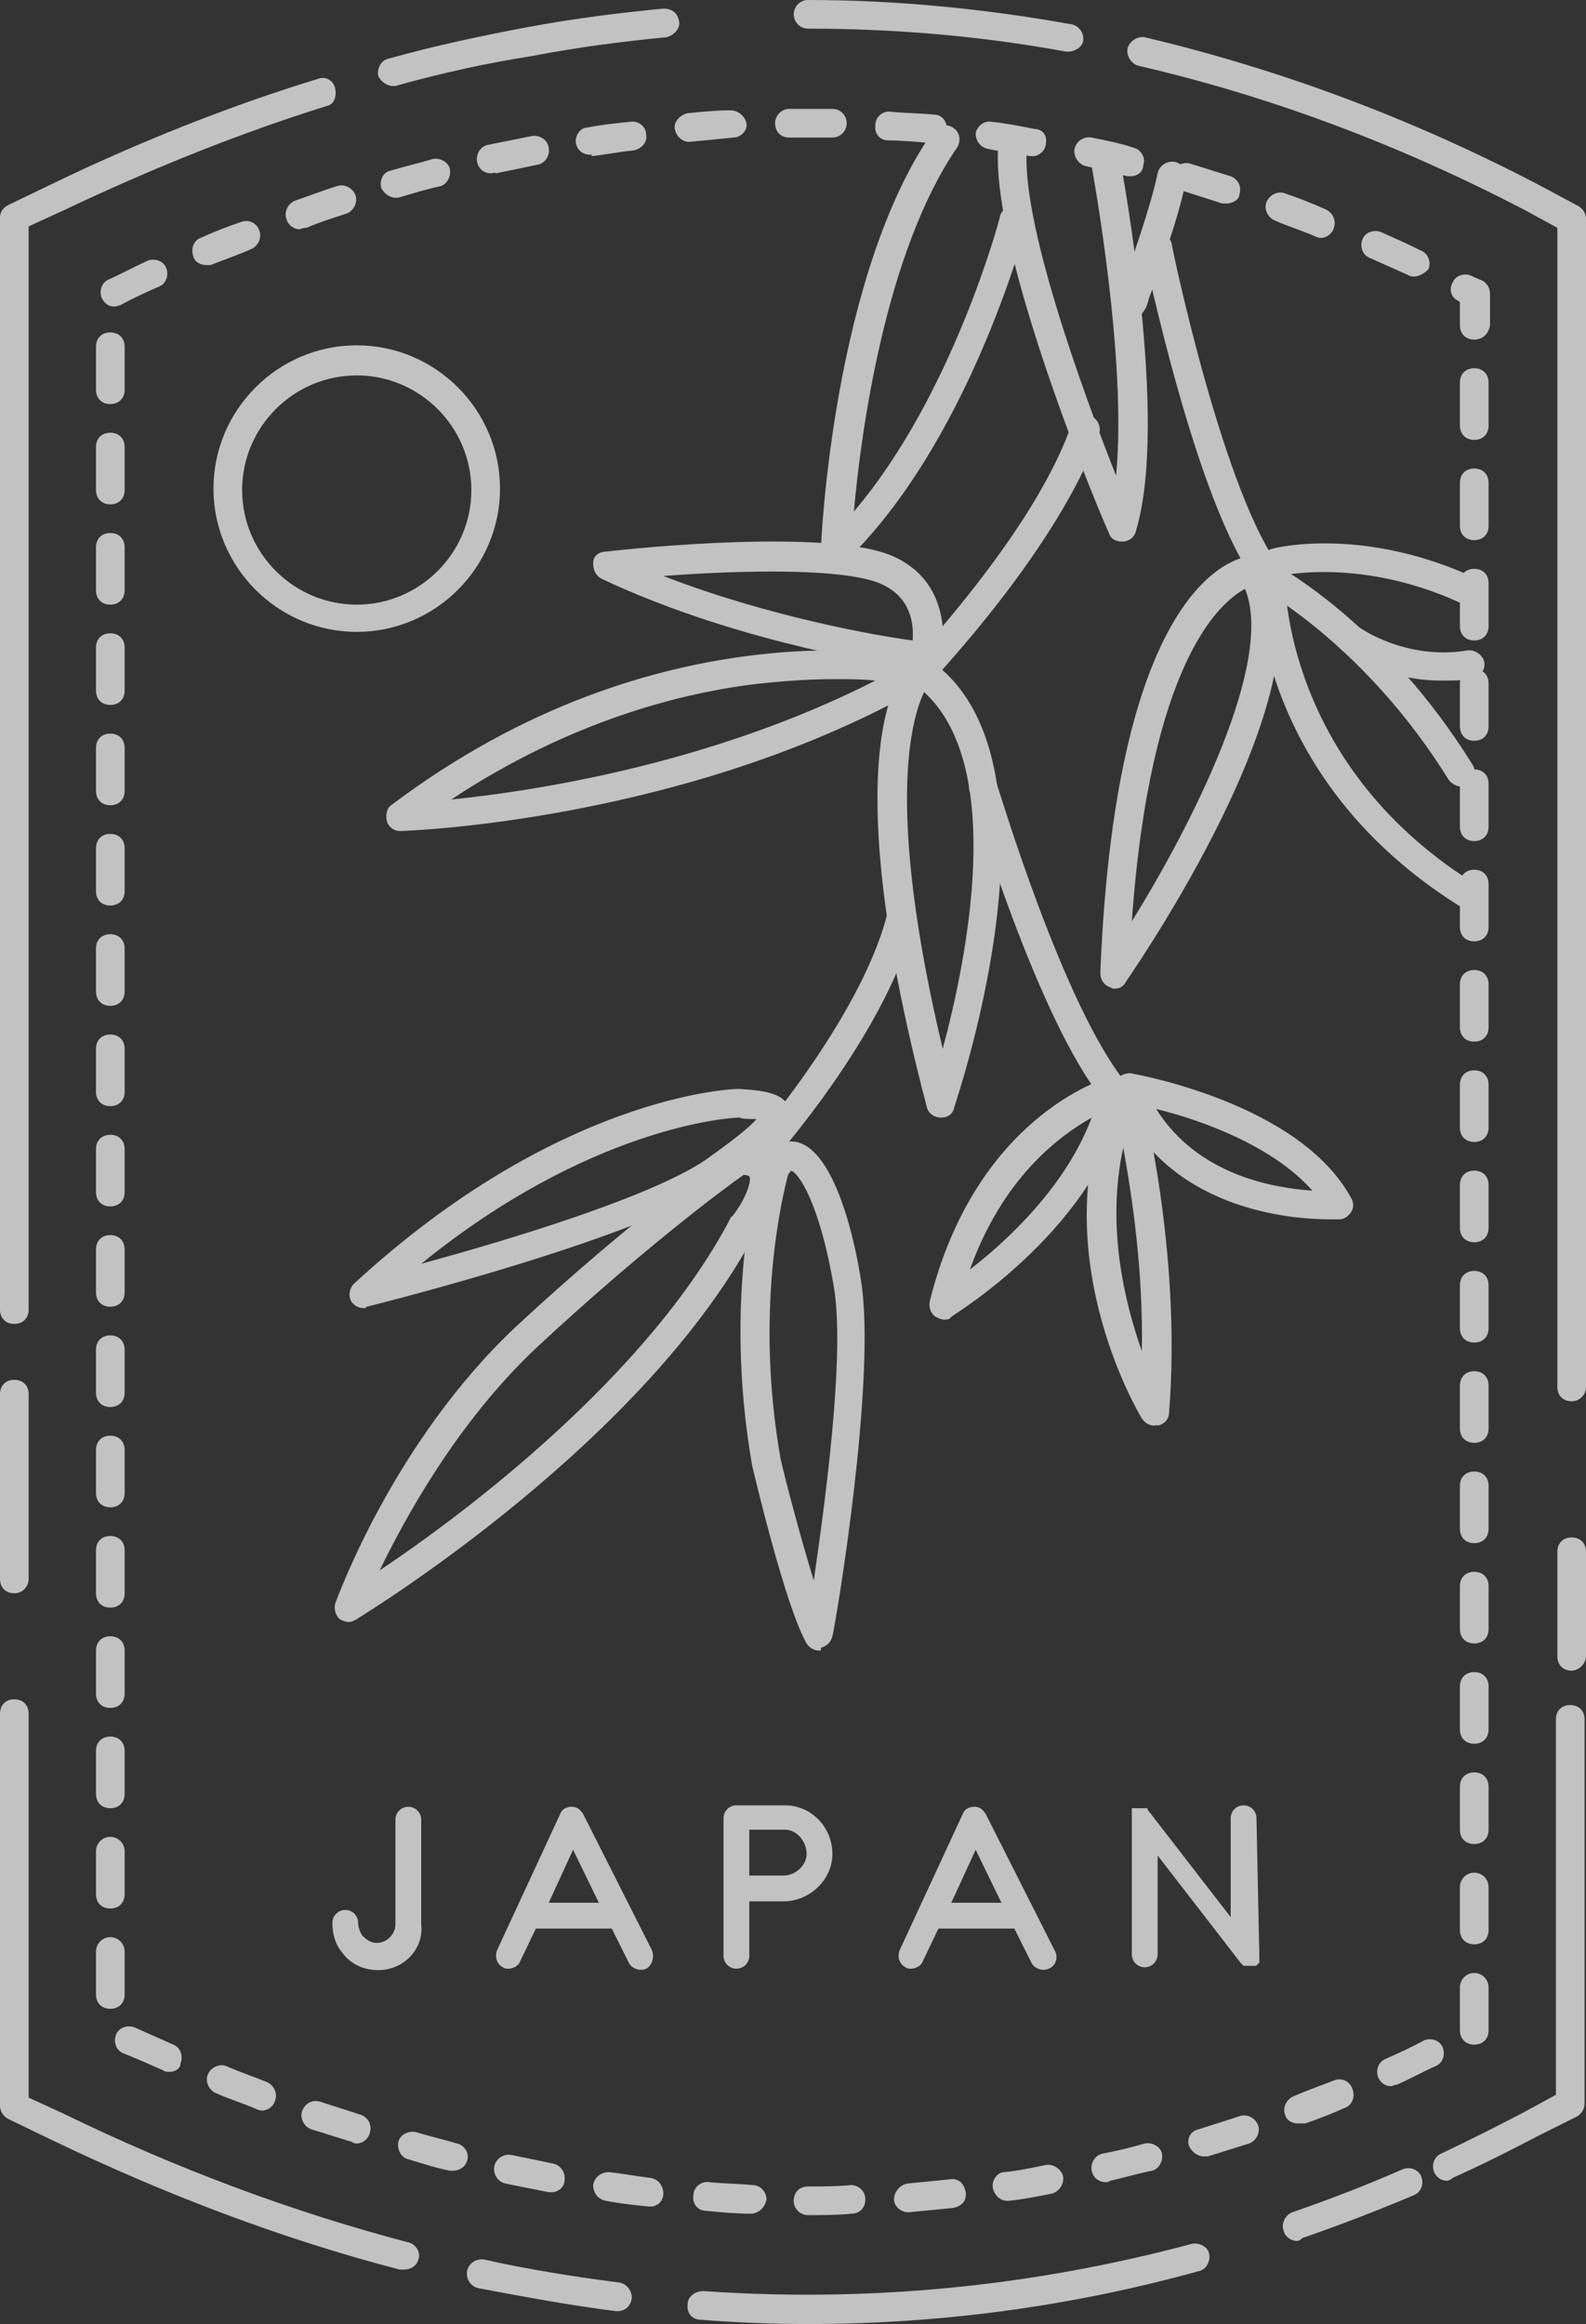 <?xml version="1.0" encoding="utf-8"?>
<!-- Generator: Adobe Illustrator 24.1.2, SVG Export Plug-In . SVG Version: 6.00 Build 0)  -->
<svg version="1.1" id="Ebene_1" xmlns="http://www.w3.org/2000/svg" xmlns:xlink="http://www.w3.org/1999/xlink" x="0px" y="0px"
	 viewBox="0 0 110.7 162.2" style="enable-background:new 0 0 110.7 162.2;" xml:space="preserve">
<rect x="0" y="0" width="110.7" height="162.2" fill="#333333" stroke="none"/>
<style type="text/css">
	.st0{opacity:0.7;}
	.st1{fill:#FFFFFF;}
</style>
<g id="Anmerkung_Text">
</g>
<g id="Stempel_schwarz">
	<g class="st0">
		<path class="st1" d="M56.4,162.2c-2.5,0-5-0.1-7.5-0.3c-0.6,0-1-0.5-0.9-1.1c0-0.5,0.5-0.9,1.1-0.9c11.5,0.8,22.9-0.3,34.1-3.3
			c0.5-0.1,1.1,0.2,1.2,0.7c0.1,0.5-0.2,1.1-0.7,1.2C74.7,161,65.5,162.2,56.4,162.2z M43.1,161.3c0,0-0.1,0-0.1,0
			c-3.2-0.4-6.4-1-9.6-1.6c-0.5-0.1-0.9-0.6-0.8-1.2c0.1-0.5,0.6-0.9,1.2-0.8c3.1,0.7,6.3,1.2,9.4,1.6c0.6,0.1,0.9,0.6,0.9,1.1
			C44,161,43.6,161.3,43.1,161.3z M28.2,158.4c-0.1,0-0.2,0-0.3,0c-8.1-2.1-16.3-5.2-24.4-9.1l-2.9-1.4C0.2,147.7,0,147.3,0,147
			v-27.4c0-0.6,0.4-1,1-1s1,0.4,1,1v26.8l2.4,1.1c8,3.9,16.1,6.9,24.1,9c0.5,0.1,0.9,0.7,0.7,1.2C29.1,158.1,28.7,158.4,28.2,158.4z
			 M90.5,156.4c-0.4,0-0.8-0.3-0.9-0.7c-0.2-0.5,0.1-1.1,0.6-1.3c2.6-0.9,5.2-1.9,7.7-3c0.5-0.2,1.1,0,1.3,0.5
			c0.2,0.5,0,1.1-0.5,1.3c-2.6,1.1-5.2,2.1-7.8,3C90.7,156.4,90.6,156.4,90.5,156.4z M101,152.2c-0.4,0-0.7-0.2-0.9-0.6
			c-0.2-0.5,0-1.1,0.5-1.3c1.9-0.9,3.9-1.9,5.8-2.9l2.2-1.2V120c0-0.6,0.4-1,1-1s1,0.4,1,1v26.8c0,0.4-0.2,0.7-0.5,0.9l-2.8,1.4
			c-1.9,1-3.9,2-5.9,2.9C101.3,152.1,101.1,152.2,101,152.2z M109.7,116.6c-0.6,0-1-0.4-1-1v-7.3c0-0.6,0.4-1,1-1s1,0.4,1,1v7.3
			C110.7,116.1,110.2,116.6,109.7,116.6z M1,111.2c-0.6,0-1-0.4-1-1V97.3c0-0.6,0.4-1,1-1s1,0.4,1,1v12.9C2,110.7,1.6,111.2,1,111.2
			z M109.7,97.8c-0.6,0-1-0.4-1-1V15.9l-2.2-1.2c-8.8-4.6-17.9-8-27-10.1c-0.5-0.1-0.9-0.7-0.8-1.2s0.7-0.9,1.2-0.8
			c9.3,2.2,18.5,5.6,27.5,10.3l2.8,1.5c0.3,0.2,0.5,0.5,0.5,0.9v81.5C110.7,97.4,110.2,97.8,109.7,97.8z M1,92.4c-0.6,0-1-0.4-1-1
			V15.2c0-0.4,0.2-0.7,0.6-0.9l2.9-1.4c6.2-3,12.5-5.5,18.7-7.4c0.5-0.2,1.1,0.1,1.2,0.7s-0.1,1.1-0.6,1.2
			c-6.1,1.9-12.3,4.4-18.4,7.3L2,15.8v75.6C2,92,1.6,92.4,1,92.4z M27.4,6c-0.4,0-0.8-0.3-1-0.7c-0.1-0.5,0.2-1.1,0.7-1.2
			c3.2-0.9,6.5-1.6,9.7-2.2l0,0c3.2-0.6,6.4-1,9.5-1.3c0.6,0,1,0.3,1.1,0.9c0.1,0.5-0.4,1-0.9,1.1c-3.1,0.3-6.2,0.7-9.3,1.3l0,0
			C34,4.4,30.8,5.1,27.6,6C27.5,6,27.4,6,27.4,6z M74.6,3.6c-0.1,0-0.1,0-0.2,0c-6-1.1-12-1.6-18-1.6c-0.6,0-1-0.5-1-1s0.4-1,1-1
			c6.1,0,12.3,0.6,18.4,1.7c0.5,0.1,0.9,0.6,0.8,1.2C75.5,3.3,75,3.6,74.6,3.6z"/>
		<path class="st1" d="M56.4,154.6c-0.6,0-1-0.5-1-1c0-0.6,0.4-1,1-1c1,0,2,0,3-0.1c0.5,0,1,0.4,1,1c0,0.6-0.4,1-1,1
			C58.4,154.6,57.4,154.6,56.4,154.6L56.4,154.6z M52.4,154.5C52.4,154.5,52.3,154.5,52.4,154.5c-1,0-2.1-0.1-3.1-0.2
			c-0.6,0-1-0.5-0.9-1.1c0-0.5,0.5-1,1.1-0.9c1,0.1,2,0.1,3,0.2c0.6,0,1,0.5,1,1C53.4,154.1,52.9,154.5,52.4,154.5z M63.4,154.4
			c-0.5,0-1-0.4-1-0.9c0-0.5,0.4-1,0.9-1.1c1-0.1,2-0.2,3-0.3c0.6-0.1,1,0.3,1.1,0.9c0.1,0.6-0.3,1-0.9,1.1
			C65.5,154.2,64.5,154.3,63.4,154.4C63.4,154.4,63.4,154.4,63.4,154.4z M45.4,154c0,0-0.1,0-0.1,0c-1-0.1-2-0.2-3-0.4
			c-0.6-0.1-0.9-0.6-0.9-1.1c0.1-0.6,0.6-0.9,1.1-0.9c1,0.1,2,0.3,2.9,0.4c0.6,0.1,0.9,0.6,0.9,1.1C46.3,153.6,45.9,154,45.4,154z
			 M70.3,153.6c-0.5,0-0.9-0.4-1-0.9c-0.1-0.5,0.3-1.1,0.8-1.1c1-0.1,1.9-0.3,2.9-0.5c0.5-0.1,1.1,0.3,1.2,0.8
			c0.1,0.5-0.3,1.1-0.8,1.2c-1,0.2-2,0.4-3,0.5C70.4,153.6,70.4,153.6,70.3,153.6z M38.5,153c-0.1,0-0.1,0-0.2,0c-1-0.2-2-0.4-3-0.6
			c-0.5-0.1-0.9-0.6-0.8-1.2c0.1-0.5,0.6-0.9,1.2-0.8c1,0.2,1.9,0.4,2.9,0.6c0.5,0.1,0.9,0.6,0.8,1.2C39.4,152.6,39,153,38.5,153z
			 M77.2,152.3c-0.5,0-0.9-0.3-1-0.8c-0.1-0.5,0.2-1.1,0.8-1.2c1-0.2,1.9-0.4,2.9-0.7c0.5-0.1,1.1,0.2,1.2,0.7
			c0.1,0.5-0.2,1.1-0.7,1.2c-1,0.2-2,0.5-2.9,0.7C77.3,152.3,77.3,152.3,77.2,152.3z M31.6,151.5c-0.1,0-0.2,0-0.2,0
			c-1-0.2-1.9-0.5-2.9-0.8c-0.5-0.1-0.8-0.7-0.7-1.2s0.7-0.8,1.2-0.7c1,0.3,1.9,0.5,2.9,0.8c0.5,0.1,0.9,0.7,0.7,1.2
			C32.5,151.2,32.1,151.5,31.6,151.5z M84,150.5c-0.4,0-0.8-0.3-1-0.7c-0.2-0.5,0.1-1.1,0.7-1.2c0.9-0.3,1.9-0.6,2.8-0.9
			c0.5-0.2,1.1,0.1,1.3,0.6c0.2,0.5-0.1,1.1-0.6,1.3c-1,0.3-1.9,0.6-2.9,0.9C84.2,150.5,84.1,150.5,84,150.5z M24.9,149.6
			c-0.1,0-0.2,0-0.3-0.1c-1-0.3-1.9-0.6-2.9-0.9c-0.5-0.2-0.8-0.8-0.6-1.3c0.2-0.5,0.7-0.8,1.3-0.6c0.9,0.3,1.9,0.6,2.8,0.9
			c0.5,0.2,0.8,0.7,0.6,1.3C25.7,149.3,25.3,149.6,24.9,149.6z M90.6,148.2c-0.4,0-0.8-0.2-0.9-0.6c-0.2-0.5,0.1-1.1,0.6-1.3
			c0.9-0.4,1.8-0.7,2.8-1.1c0.5-0.2,1.1,0,1.3,0.6c0.2,0.5,0,1.1-0.5,1.3c-0.9,0.4-1.9,0.8-2.8,1.1
			C90.8,148.2,90.7,148.2,90.6,148.2z M18.3,147.3c-0.1,0-0.2,0-0.4-0.1c-0.9-0.4-1.9-0.7-2.8-1.1c-0.5-0.2-0.8-0.8-0.6-1.3
			s0.8-0.8,1.3-0.6c0.9,0.4,1.8,0.7,2.8,1.1c0.5,0.2,0.8,0.8,0.6,1.3C19.1,147,18.7,147.3,18.3,147.3z M97.1,145.6
			c-0.4,0-0.7-0.2-0.9-0.6c-0.2-0.5,0-1.1,0.5-1.3c0.9-0.4,1.8-0.8,2.7-1.3c0.5-0.2,1.1,0,1.3,0.5c0.2,0.5,0,1.1-0.5,1.3
			c-0.9,0.4-1.8,0.9-2.7,1.3C97.3,145.5,97.2,145.6,97.1,145.6z M11.8,144.6c-0.1,0-0.3,0-0.4-0.1c-0.9-0.4-1.8-0.8-2.8-1.2
			c-0.5-0.2-0.7-0.8-0.5-1.3c0.2-0.5,0.8-0.7,1.3-0.5c0.9,0.4,1.8,0.8,2.7,1.2c0.5,0.2,0.7,0.8,0.5,1.3
			C12.6,144.4,12.2,144.6,11.8,144.6z M102.9,142.7c-0.6,0-1-0.4-1-1v-3c0-0.5,0.4-1,1-1s1,0.5,1,1v3
			C103.9,142.3,103.5,142.7,102.9,142.7z M7.7,140.2c-0.6,0-1-0.4-1-1v-3c0-0.5,0.4-1,1-1s1,0.5,1,1v3
			C8.7,139.8,8.3,140.2,7.7,140.2z M102.9,135.7c-0.6,0-1-0.4-1-1v-3c0-0.5,0.4-1,1-1s1,0.5,1,1v3
			C103.9,135.3,103.5,135.7,102.9,135.7z M7.7,133.2c-0.6,0-1-0.4-1-1v-3c0-0.5,0.4-1,1-1s1,0.5,1,1v3
			C8.7,132.8,8.3,133.2,7.7,133.2z M102.9,128.7c-0.6,0-1-0.4-1-1v-3c0-0.6,0.4-1,1-1s1,0.4,1,1v3
			C103.9,128.3,103.5,128.7,102.9,128.7z M7.7,126.2c-0.6,0-1-0.4-1-1v-3c0-0.6,0.4-1,1-1s1,0.4,1,1v3
			C8.7,125.8,8.3,126.2,7.7,126.2z M102.9,121.7c-0.6,0-1-0.4-1-1v-3c0-0.6,0.4-1,1-1s1,0.4,1,1v3
			C103.9,121.3,103.5,121.7,102.9,121.7z M7.7,119.2c-0.6,0-1-0.4-1-1v-3c0-0.6,0.4-1,1-1s1,0.4,1,1v3
			C8.7,118.8,8.3,119.2,7.7,119.2z M102.9,114.7c-0.6,0-1-0.4-1-1v-3c0-0.6,0.4-1,1-1s1,0.4,1,1v3
			C103.9,114.3,103.5,114.7,102.9,114.7z M7.7,112.2c-0.6,0-1-0.4-1-1v-3c0-0.6,0.4-1,1-1s1,0.4,1,1v3
			C8.7,111.8,8.3,112.2,7.7,112.2z M102.9,107.7c-0.6,0-1-0.4-1-1v-3c0-0.6,0.4-1,1-1s1,0.4,1,1v3
			C103.9,107.3,103.5,107.7,102.9,107.7z M7.7,105.2c-0.6,0-1-0.4-1-1v-3c0-0.6,0.4-1,1-1s1,0.4,1,1v3
			C8.7,104.8,8.3,105.2,7.7,105.2z M102.9,100.7c-0.6,0-1-0.4-1-1v-3c0-0.6,0.4-1,1-1s1,0.4,1,1v3
			C103.9,100.3,103.5,100.7,102.9,100.7z M7.7,98.2c-0.6,0-1-0.4-1-1v-3c0-0.6,0.4-1,1-1s1,0.4,1,1v3C8.7,97.8,8.3,98.2,7.7,98.2z
			 M102.9,93.7c-0.6,0-1-0.4-1-1v-3c0-0.6,0.4-1,1-1s1,0.4,1,1v3C103.9,93.3,103.5,93.7,102.9,93.7z M7.7,91.2c-0.6,0-1-0.4-1-1v-3
			c0-0.6,0.4-1,1-1s1,0.4,1,1v3C8.7,90.8,8.3,91.2,7.7,91.2z M102.9,86.7c-0.6,0-1-0.4-1-1v-3c0-0.6,0.4-1,1-1s1,0.4,1,1v3
			C103.9,86.3,103.5,86.7,102.9,86.7z M7.7,84.2c-0.6,0-1-0.4-1-1v-3c0-0.6,0.4-1,1-1s1,0.4,1,1v3C8.7,83.8,8.3,84.2,7.7,84.2z
			 M102.9,79.7c-0.6,0-1-0.4-1-1v-3c0-0.6,0.4-1,1-1s1,0.4,1,1v3C103.9,79.3,103.5,79.7,102.9,79.7z M7.7,77.2c-0.6,0-1-0.4-1-1v-3
			c0-0.6,0.4-1,1-1s1,0.4,1,1v3C8.7,76.8,8.3,77.2,7.7,77.2z M102.9,72.7c-0.6,0-1-0.4-1-1v-3c0-0.6,0.4-1,1-1s1,0.4,1,1v3
			C103.9,72.3,103.5,72.7,102.9,72.7z M7.7,70.2c-0.6,0-1-0.4-1-1v-3c0-0.6,0.4-1,1-1s1,0.4,1,1v3C8.7,69.8,8.3,70.2,7.7,70.2z
			 M102.9,65.7c-0.6,0-1-0.4-1-1v-3c0-0.6,0.4-1,1-1s1,0.4,1,1v3C103.9,65.3,103.5,65.7,102.9,65.7z M7.7,63.2c-0.6,0-1-0.4-1-1v-3
			c0-0.6,0.4-1,1-1s1,0.4,1,1v3C8.7,62.8,8.3,63.2,7.7,63.2z M102.9,58.7c-0.6,0-1-0.4-1-1v-3c0-0.6,0.4-1,1-1s1,0.4,1,1v3
			C103.9,58.3,103.5,58.7,102.9,58.7z M7.7,56.2c-0.6,0-1-0.4-1-1v-3c0-0.6,0.4-1,1-1s1,0.4,1,1v3C8.7,55.8,8.3,56.2,7.7,56.2z
			 M102.9,51.7c-0.6,0-1-0.4-1-1v-3c0-0.6,0.4-1,1-1s1,0.4,1,1v3C103.9,51.3,103.5,51.7,102.9,51.7z M7.7,49.2c-0.6,0-1-0.4-1-1v-3
			c0-0.6,0.4-1,1-1s1,0.4,1,1v3C8.7,48.8,8.3,49.2,7.7,49.2z M102.9,44.7c-0.6,0-1-0.4-1-1v-3c0-0.6,0.4-1,1-1s1,0.4,1,1v3
			C103.9,44.3,103.5,44.7,102.9,44.7z M7.7,42.2c-0.6,0-1-0.4-1-1v-3c0-0.6,0.4-1,1-1s1,0.4,1,1v3C8.7,41.8,8.3,42.2,7.7,42.2z
			 M102.9,37.7c-0.6,0-1-0.4-1-1v-3c0-0.6,0.4-1,1-1s1,0.4,1,1v3C103.9,37.3,103.5,37.7,102.9,37.7z M7.7,35.2c-0.6,0-1-0.4-1-1v-3
			c0-0.6,0.4-1,1-1s1,0.4,1,1v3C8.7,34.8,8.3,35.2,7.7,35.2z M102.9,30.7c-0.6,0-1-0.4-1-1v-3c0-0.6,0.4-1,1-1s1,0.4,1,1v3
			C103.9,30.3,103.5,30.7,102.9,30.7z M7.7,28.2c-0.6,0-1-0.4-1-1v-3c0-0.6,0.4-1,1-1s1,0.4,1,1v3C8.7,27.8,8.3,28.2,7.7,28.2z
			 M102.9,23.7c-0.6,0-1-0.4-1-1v-1.6l-0.1-0.1c-0.5-0.2-0.7-0.8-0.4-1.3c0.2-0.5,0.9-0.7,1.4-0.4l0.7,0.3c0.3,0.2,0.5,0.5,0.5,0.9
			v2.2C103.9,23.3,103.5,23.7,102.9,23.7z M8,21.4c-0.4,0-0.7-0.2-0.9-0.6c-0.2-0.5,0-1.1,0.5-1.3c0.9-0.4,1.8-0.9,2.7-1.3
			c0.5-0.2,1.1,0,1.3,0.5s0,1.1-0.5,1.3c-0.9,0.4-1.8,0.8-2.7,1.3C8.3,21.3,8.1,21.4,8,21.4z M98.7,19.3c-0.1,0-0.3,0-0.4-0.1
			c-0.9-0.4-1.8-0.8-2.7-1.2c-0.5-0.2-0.7-0.8-0.5-1.3c0.2-0.5,0.8-0.7,1.3-0.5c0.9,0.4,1.8,0.8,2.8,1.3c0.5,0.2,0.7,0.8,0.5,1.3
			C99.4,19.1,99,19.3,98.7,19.3z M14.4,18.5c-0.4,0-0.8-0.2-0.9-0.6c-0.2-0.5,0-1.1,0.5-1.3c0.9-0.4,1.9-0.8,2.8-1.1
			c0.5-0.2,1.1,0,1.3,0.6c0.2,0.5-0.1,1.1-0.6,1.3c-0.9,0.4-1.8,0.7-2.8,1.1C14.6,18.5,14.5,18.5,14.4,18.5z M92.2,16.6
			c-0.1,0-0.2,0-0.4-0.1c-0.9-0.4-1.9-0.7-2.8-1.1c-0.5-0.2-0.8-0.8-0.6-1.3s0.8-0.8,1.3-0.6c0.9,0.3,1.9,0.7,2.8,1.1
			c0.5,0.2,0.8,0.8,0.6,1.3C93,16.3,92.6,16.6,92.2,16.6z M20.9,16c-0.4,0-0.8-0.3-0.9-0.7c-0.2-0.5,0.1-1.1,0.6-1.3
			c0.9-0.3,1.9-0.7,2.9-1c0.5-0.2,1.1,0.1,1.3,0.6c0.2,0.5-0.1,1.1-0.6,1.3c-0.9,0.3-1.9,0.6-2.8,1C21.1,15.9,21,16,20.9,16z
			 M85.6,14.2c-0.1,0-0.2,0-0.3,0c-0.9-0.3-1.9-0.6-2.8-0.9c-0.5-0.2-0.8-0.7-0.7-1.2c0.1-0.5,0.7-0.8,1.2-0.7
			c1,0.3,1.9,0.6,2.9,0.9c0.5,0.2,0.8,0.7,0.6,1.3C86.5,13.9,86.1,14.2,85.6,14.2z M27.6,13.8c-0.4,0-0.8-0.3-1-0.7
			c-0.1-0.5,0.1-1.1,0.7-1.2c1-0.3,1.9-0.5,2.9-0.8c0.5-0.1,1.1,0.2,1.2,0.7s-0.2,1.1-0.7,1.2c-0.9,0.2-1.9,0.5-2.9,0.8
			C27.7,13.8,27.6,13.8,27.6,13.8z M78.9,12.3c-0.1,0-0.2,0-0.2,0c-1-0.2-1.9-0.5-2.9-0.7c-0.5-0.1-0.9-0.7-0.8-1.2
			c0.1-0.5,0.6-0.9,1.2-0.8c1,0.2,2,0.4,2.9,0.7c0.5,0.1,0.9,0.7,0.7,1.2C79.8,12,79.4,12.3,78.9,12.3z M34.3,12.1
			c-0.5,0-0.9-0.3-1-0.8c-0.1-0.5,0.2-1.1,0.8-1.2c1-0.2,2-0.4,3-0.6c0.5-0.1,1.1,0.2,1.2,0.8c0.1,0.5-0.2,1.1-0.8,1.2
			c-1,0.2-1.9,0.4-2.9,0.6C34.5,12,34.4,12.1,34.3,12.1z M72.1,10.9c-0.1,0-0.1,0-0.2,0c-1-0.2-2-0.3-2.9-0.5
			c-0.6-0.1-0.9-0.6-0.9-1.1c0.1-0.5,0.6-0.9,1.1-0.8c1,0.1,2,0.3,3,0.5C72.8,9,73.1,9.5,73,10C73,10.5,72.5,10.9,72.1,10.9z
			 M41.2,10.8c-0.5,0-0.9-0.3-1-0.8c-0.1-0.5,0.3-1.1,0.8-1.1c1-0.2,2-0.3,3-0.4c0.5-0.1,1.1,0.3,1.1,0.9c0.1,0.5-0.3,1-0.9,1.1
			c-1,0.1-2,0.3-2.9,0.4C41.3,10.7,41.2,10.8,41.2,10.8z M65.1,10C65.1,10,65.1,10,65.1,10c-1.1-0.1-2.1-0.2-3.1-0.2
			c-0.6,0-1-0.5-0.9-1.1c0-0.5,0.5-1,1.1-0.9c1,0.1,2,0.1,3,0.2c0.6,0,0.9,0.5,0.9,1.1C66.1,9.6,65.6,10,65.1,10z M48.1,9.9
			c-0.5,0-0.9-0.4-1-0.9c-0.1-0.5,0.4-1,0.9-1.1c1-0.1,2-0.2,3-0.2c0.5,0,1,0.4,1.1,0.9s-0.4,1-0.9,1C50.2,9.7,49.2,9.8,48.1,9.9
			C48.2,9.9,48.2,9.9,48.1,9.9z M58.1,9.6C58.1,9.6,58.1,9.6,58.1,9.6c-0.6,0-1.2,0-1.8,0c-0.4,0-0.8,0-1.2,0h0c-0.6,0-1-0.4-1-1
			c0-0.5,0.4-1,1-1c0.4,0,0.8,0,1.3,0c0.6,0,1.2,0,1.7,0c0.6,0,1,0.5,1,1C59.1,9.1,58.7,9.6,58.1,9.6z"/>
		<path class="st1" d="M24.3,113.2c-0.2,0-0.4-0.1-0.6-0.2c-0.3-0.3-0.4-0.7-0.3-1.1c0.2-0.5,4.1-11.3,12.6-19.3
			c8.4-7.8,15-12.4,15-12.5c0.2-0.1,0.4-0.2,0.6-0.2c1.5,0,2.2,0.7,2.5,1.2c0.8,1.6-0.8,4-1.3,4.8c-7.7,14.7-27.1,26.6-27.9,27.1
			C24.6,113.2,24.4,113.2,24.3,113.2z M51.9,82c-1.3,0.9-7.2,5.3-14.5,12.1c-5.5,5.2-9.1,11.8-10.9,15.5C32.2,105.8,45.2,96.1,51,85
			c0-0.1,0.1-0.1,0.1-0.1c0.9-1.1,1.4-2.5,1.2-2.8C52.3,82.1,52.2,82,51.9,82z"/>
		<path class="st1" d="M25.4,91.3c-0.4,0-0.7-0.2-0.9-0.5c-0.2-0.4-0.1-0.9,0.2-1.2C38.9,76.5,51,76,51.5,76c0,0,0.1,0,0.1,0
			c1.7,0.1,3.2,0.3,3.5,1.4c0.3,1.2-0.9,2.3-4.4,4.9c-5.5,4-24.3,8.7-25.1,8.9C25.5,91.3,25.5,91.3,25.4,91.3z M51.6,78
			c-0.8,0-10.5,0.7-22.2,10.2c5.9-1.6,16.6-4.8,20.2-7.5c1.8-1.3,2.8-2.1,3.2-2.6C52.4,78.1,51.8,78.1,51.6,78z"/>
		<path class="st1" d="M57.2,115.2c-0.4,0-0.7-0.2-0.9-0.5c-1.5-2.6-3.7-12-3.8-12.4c-2.1-12,0.5-20.7,0.6-21.1
			c0-0.1,0.1-0.2,0.1-0.3c0.9-1.3,1.8-1.3,2.4-1.2c2.7,0.6,4.1,7,4.5,9.7c1.1,6.9-1.8,24.1-2,24.8c-0.1,0.4-0.4,0.7-0.8,0.8
			C57.3,115.2,57.3,115.2,57.2,115.2z M55,82c-0.3,1.2-2.4,9.3-0.5,19.9c0.4,1.7,1.4,5.5,2.3,8.4c0.8-5.5,2.2-15.8,1.4-20.5
			c-1-5.9-2.5-8-3-8.1C55.2,81.8,55.1,81.8,55,82z"/>
		<path class="st1" d="M53,81.7c-0.2,0-0.5-0.1-0.7-0.2c-0.4-0.4-0.4-1-0.1-1.4c0.1-0.1,7.8-8.9,9.7-16.2c0.1-0.5,0.7-0.9,1.2-0.7
			c0.5,0.1,0.9,0.7,0.7,1.2c-2,7.8-9.8,16.6-10.2,17C53.5,81.6,53.3,81.7,53,81.7z"/>
		<path class="st1" d="M65.7,78C65.6,78,65.6,78,65.7,78c-0.5,0-0.9-0.3-1-0.7C58,51.8,63,46.7,63.6,46.1c0.3-0.3,0.8-0.3,1.2-0.1
			c10.1,6.8,2.1,30.3,1.8,31.3C66.5,77.8,66.1,78,65.7,78z M64.5,48.3c-0.9,1.9-2.7,8.1,1.3,24.9C67.5,66.9,70.2,53.5,64.5,48.3z"/>
		<path class="st1" d="M27.9,58c-0.4,0-0.8-0.3-0.9-0.7c-0.1-0.4,0-0.9,0.3-1.1C46,42.1,63.7,45.8,64.5,45.9
			c0.4,0.1,0.7,0.4,0.8,0.8s-0.1,0.8-0.5,1C48.1,57.4,28.1,58,27.9,58C27.9,58,27.9,58,27.9,58z M58.2,47.4c-1.5,0-3.2,0.1-5.1,0.3
			c-5.4,0.6-13.3,2.6-21.6,8.1c5.9-0.6,18.2-2.5,29.6-8.3C60.2,47.4,59.3,47.4,58.2,47.4z"/>
		<path class="st1" d="M64.3,47.9c-0.2,0-0.4-0.1-0.5-0.2c-0.4-0.2-0.5-0.7-0.4-1.1c-2.9-0.4-12.7-2.1-21.4-6.2
			c-0.4-0.2-0.6-0.6-0.6-1.1s0.4-0.8,0.9-0.8c1.6-0.2,15.9-1.7,20.2,0.4c2.3,1.1,3.1,3,3.3,4.8c2.7-3.2,7.2-8.9,9-14.1
			c0.2-0.5,0.8-0.8,1.3-0.6c0.5,0.2,0.8,0.8,0.6,1.3c-2.9,8-11.3,16.8-11.6,17.2C64.8,47.8,64.5,47.9,64.3,47.9z M46.3,40.2
			c7.5,2.9,15.1,4.2,17.4,4.5c0.1-1.3-0.2-3-2.1-3.9C59.1,39.6,51.6,39.8,46.3,40.2z"/>
		<path class="st1" d="M77.8,77.2c-0.3,0-0.6-0.1-0.8-0.4c-4.6-5.7-9.1-20.9-9.3-21.5c-0.2-0.5,0.1-1.1,0.7-1.2
			c0.5-0.2,1.1,0.1,1.2,0.7c0.1,0.2,4.6,15.4,9,20.8c0.3,0.4,0.3,1.1-0.2,1.4C78.2,77.1,78,77.2,77.8,77.2z"/>
		<path class="st1" d="M80.6,99.5c-0.4,0-0.7-0.2-0.9-0.5c-0.3-0.5-7-11.8-2-23.2c0.2-0.4,0.6-0.6,1-0.6c0.4,0,0.8,0.3,0.9,0.8
			c0.1,0.5,2.9,11.3,2,22.6c0,0.4-0.3,0.8-0.8,0.9C80.7,99.4,80.7,99.5,80.6,99.5z M78.4,80.1c-1.2,5.5,0.1,10.8,1.3,14.2
			C79.8,88.6,79,83.4,78.4,80.1z"/>
		<path class="st1" d="M65.9,92.1c-0.2,0-0.4-0.1-0.6-0.2c-0.3-0.2-0.5-0.6-0.4-1.1c3.2-12.8,12.1-15.5,12.5-15.6
			c0.3-0.1,0.7,0,1,0.2c0.3,0.2,0.4,0.6,0.3,0.9c-2,9.3-11.9,15.3-12.3,15.6C66.3,92.1,66.1,92.1,65.9,92.1z M76.2,78
			c-2.3,1.3-6.2,4.2-8.5,10.6C70.3,86.6,74.4,82.8,76.2,78z"/>
		<path class="st1" d="M92.8,85.1c-2.6,0-11.6-0.6-14.9-8.8c-0.1-0.3-0.1-0.7,0.1-1s0.6-0.4,0.9-0.4c0.5,0.1,11.8,2.1,15.4,8.7
			c0.2,0.3,0.2,0.7,0,1s-0.5,0.5-0.8,0.5C93.5,85.1,93.3,85.1,92.8,85.1z M80.7,77.4c2.9,4.6,8.1,5.5,10.9,5.7
			C88.8,79.9,83.6,78.1,80.7,77.4z"/>
		<path class="st1" d="M78.3,37.8c-0.4,0-0.8-0.2-0.9-0.6c-0.4-0.8-8.5-20-7.7-27.3c0.1-0.5,0.6-0.9,1.1-0.9s0.9,0.6,0.9,1.1
			c-0.6,5,3.9,17.3,6.2,23.1c0.8-8.2-1.7-21.5-1.7-21.6c-0.1-0.5,0.2-1.1,0.8-1.2c0.6-0.1,1.1,0.2,1.2,0.8
			c0.1,0.7,3.4,18.1,1.1,25.8C79.2,37.5,78.8,37.8,78.3,37.8C78.4,37.8,78.3,37.8,78.3,37.8z"/>
		<path class="st1" d="M58.3,39.5c-0.1,0-0.3,0-0.4-0.1c-0.4-0.2-0.6-0.6-0.6-1c0-0.8,0.9-19.3,7.8-29.2c0.3-0.5,0.9-0.6,1.4-0.3
			c0.5,0.3,0.6,0.9,0.3,1.4c-5,7.3-6.7,19.8-7.2,25.4c6.9-8.1,10.2-20.5,10.2-20.6c0.1-0.5,0.7-0.8,1.2-0.7c0.5,0.1,0.9,0.7,0.7,1.2
			c-0.2,0.6-4.1,15.3-12.7,23.6C58.8,39.4,58.6,39.5,58.3,39.5z"/>
		<path class="st1" d="M78.9,22.3c-0.1,0-0.2,0-0.3-0.1c-0.5-0.2-0.8-0.7-0.6-1.3c0.1-0.2,0.2-0.5,0.3-0.8c0.6-1.7,2-5.6,2.5-8
			c0.1-0.5,0.6-0.9,1.2-0.8c0.5,0.1,0.9,0.6,0.8,1.2c-0.5,2.6-1.9,6.5-2.6,8.3c-0.1,0.4-0.2,0.7-0.3,0.8
			C79.7,22,79.3,22.3,78.9,22.3z"/>
		<path class="st1" d="M102.8,63.7c-0.2,0-0.4-0.1-0.5-0.2c-13.5-8.2-14.5-20.4-14.6-22.8c-4.2-5.5-7.7-22.5-7.9-23.2
			c-0.1-0.5,0.2-1.1,0.8-1.2c0.6-0.1,1.1,0.2,1.2,0.8c0,0.2,3.7,17.8,7.7,22.7c0.1,0.2,0.2,0.4,0.2,0.7c0,0.1-0.1,13.1,13.6,21.4
			c0.5,0.3,0.6,0.9,0.3,1.4C103.5,63.5,103.2,63.7,102.8,63.7z"/>
		<path class="st1" d="M102,54.9c-0.3,0-0.7-0.2-0.9-0.5c-5.7-9.2-12.8-13.1-12.9-13.2c-0.5-0.3-0.7-0.9-0.4-1.3
			c0.3-0.5,0.9-0.7,1.4-0.4c0.3,0.2,7.6,4.2,13.6,13.9c0.3,0.5,0.1,1.1-0.3,1.4C102.3,54.9,102.2,54.9,102,54.9z"/>
		<path class="st1" d="M77.8,69c-0.1,0-0.2,0-0.3-0.1c-0.4-0.1-0.7-0.5-0.7-1c1.1-27.4,9.5-29,10.5-29.1c0.4,0,0.7,0.1,0.9,0.4
			c5,7.7-8.1,27.1-9.6,29.3C78.4,68.9,78.1,69,77.8,69z M86.9,41.1c-1.7,0.9-6.6,5-7.9,23.2C83.1,57.7,89,46.2,86.9,41.1z"/>
		<path class="st1" d="M102.8,42.4c-0.1,0-0.3,0-0.4-0.1c-7.2-3.5-13.1-2.1-13.1-2.1c-0.5,0.1-1.1-0.2-1.2-0.7
			c-0.1-0.5,0.2-1.1,0.7-1.2c0.3-0.1,6.6-1.6,14.5,2.2c0.5,0.2,0.7,0.8,0.5,1.3C103.6,42.2,103.2,42.4,102.8,42.4z"/>
		<path class="st1" d="M100.6,47.5c-4,0-6.8-2-6.9-2.1c-0.4-0.3-0.5-1-0.2-1.4c0.3-0.4,0.9-0.5,1.4-0.2l0,0c0,0,3.2,2.3,7.5,1.6
			c0.5-0.1,1.1,0.3,1.2,0.8s-0.3,1.1-0.8,1.2C102,47.5,101.3,47.5,100.6,47.5z"/>
		<g>
			<path class="st1" d="M26.4,137.5c-1,0-1.9-0.4-2.5-1.2c-0.5-0.6-0.7-1.3-0.7-2.1c0-0.5,0.4-0.9,0.9-0.9s0.9,0.4,0.9,0.9
				c0,0.3,0.1,0.6,0.3,0.9c0.3,0.3,0.6,0.5,1,0.5c0.7,0,1.3-0.6,1.3-1.3V127c0-0.5,0.4-0.9,0.9-0.9c0.5,0,0.9,0.4,0.9,0.9v7.3
				C29.6,136,28.2,137.5,26.4,137.5z"/>
			<path class="st1" d="M45.1,137.4c-0.4,0.2-1,0-1.2-0.4l-1.2-2.4h0h-5.2c0,0-0.1,0-0.1,0l-1.1,2.3c-0.1,0.3-0.5,0.5-0.8,0.5
				c-0.1,0-0.3,0-0.4-0.1c-0.4-0.2-0.6-0.7-0.4-1.2l4.4-9.5c0.1-0.3,0.4-0.5,0.8-0.5h0c0.4,0,0.6,0.2,0.8,0.5l4.8,9.5
				C45.7,136.6,45.5,137.2,45.1,137.4z M41.8,132.8l-1.8-3.7l-1.7,3.7H41.8z"/>
			<path class="st1" d="M58.1,129.4c0,1.8-1.6,3.3-3.4,3.3h-2.4v3.8c0,0.5-0.4,0.9-0.9,0.9s-0.9-0.4-0.9-0.9v-9.6
				c0-0.5,0.4-0.9,0.9-0.9V126h3.4C56.6,126,58.1,127.5,58.1,129.4z M56.3,129.4c0-0.9-0.7-1.7-1.5-1.7h-2.5v3.2h2.4
				C55.5,130.9,56.3,130.2,56.3,129.4z"/>
			<path class="st1" d="M73.2,137.4c-0.4,0.2-1,0-1.2-0.4l-1.2-2.4h0h-5.2c0,0-0.1,0-0.1,0l-1.1,2.3c-0.1,0.3-0.5,0.5-0.8,0.5
				c-0.1,0-0.3,0-0.4-0.1c-0.4-0.2-0.6-0.7-0.4-1.2l4.4-9.5c0.1-0.3,0.4-0.5,0.8-0.5h0c0.4,0,0.6,0.2,0.8,0.5l4.8,9.5
				C73.9,136.6,73.7,137.2,73.2,137.4z M69.9,132.8l-1.8-3.7l-1.7,3.7H69.9z"/>
			<path class="st1" d="M87.9,136.5C87.9,136.5,87.9,136.5,87.9,136.5L87.9,136.5c0,0.1,0,0.1,0,0.1v0c0,0,0,0,0,0.1c0,0,0,0,0,0
				v0.1c0,0,0,0,0,0l0,0c0,0,0,0,0,0.1c0,0,0,0,0,0l0,0.1c0,0,0,0,0,0c0,0,0,0,0,0c0,0,0,0,0,0c0,0,0,0,0,0c0,0,0,0,0,0c0,0,0,0,0,0
				c0,0,0,0,0,0h0c0,0,0,0,0,0c0,0-0.1,0-0.1,0.1c-0.1,0-0.1,0.1-0.1,0.1h0c0,0-0.1,0-0.1,0h0c0,0-0.1,0-0.1,0c0,0-0.1,0-0.1,0l0,0
				c0,0-0.1,0-0.1,0c0,0,0,0,0,0c0,0-0.1,0-0.1,0c0,0,0,0,0,0s0,0-0.1,0c0,0,0,0-0.1,0c0,0,0,0-0.1,0c0,0,0,0,0,0c0,0-0.1,0-0.1,0
				c0,0,0,0,0,0c0,0,0,0-0.1-0.1c0,0,0,0,0,0c0,0,0,0-0.1-0.1v0l-5.8-7.5v6.9c0,0.5-0.4,0.9-0.9,0.9c-0.5,0-0.9-0.4-0.9-0.9v-9.6v0
				c0,0,0,0,0-0.1c0,0,0,0,0,0v0c0,0,0,0,0-0.1v-0.1c0,0,0,0,0-0.1s0,0,0,0c0,0,0,0,0-0.1l0,0c0,0,0,0,0-0.1c0,0,0,0,0,0
				c0,0,0,0,0,0l0,0c0,0,0,0,0,0l0.1,0c0,0,0,0,0,0l0,0c0,0,0,0,0,0h0c0,0,0,0,0,0c0,0,0,0,0.1,0c0,0,0,0,0,0c0,0,0,0,0,0
				c0,0,0,0,0.1,0l0,0c0,0,0,0,0,0c0,0,0,0,0.1,0h0c0,0,0,0,0.1,0h0c0,0,0,0,0.1,0h0c0,0,0,0,0,0h0c0,0,0,0,0,0h0.1c0,0,0,0,0,0h0.1
				c0,0,0,0,0,0l0.1,0c0,0,0,0,0,0c0,0,0,0,0,0c0,0,0,0,0.1,0l0,0c0,0,0,0,0.1,0c0,0,0,0,0,0c0,0,0,0,0,0c0,0,0,0,0,0l0,0
				c0,0,0,0,0,0l0,0c0,0,0,0,0,0.1c0,0,0,0,0,0l5.8,7.5v-6.9c0-0.5,0.4-0.9,0.9-0.9c0.5,0,0.9,0.4,0.9,0.9L87.9,136.5L87.9,136.5z"
				/>
		</g>
		<path class="st1" d="M24.9,44.1c-5.5,0-10-4.5-10-10s4.5-10,10-10c5.5,0,10,4.5,10,10C34.9,39.6,30.4,44.1,24.9,44.1z M24.9,26.2
			c-4.4,0-8,3.6-8,8s3.6,8,8,8s8-3.6,8-8S29.3,26.2,24.9,26.2z"/>
	</g>
</g>
<g id="Stempel_weiss_70_x25_">
</g>
</svg>
